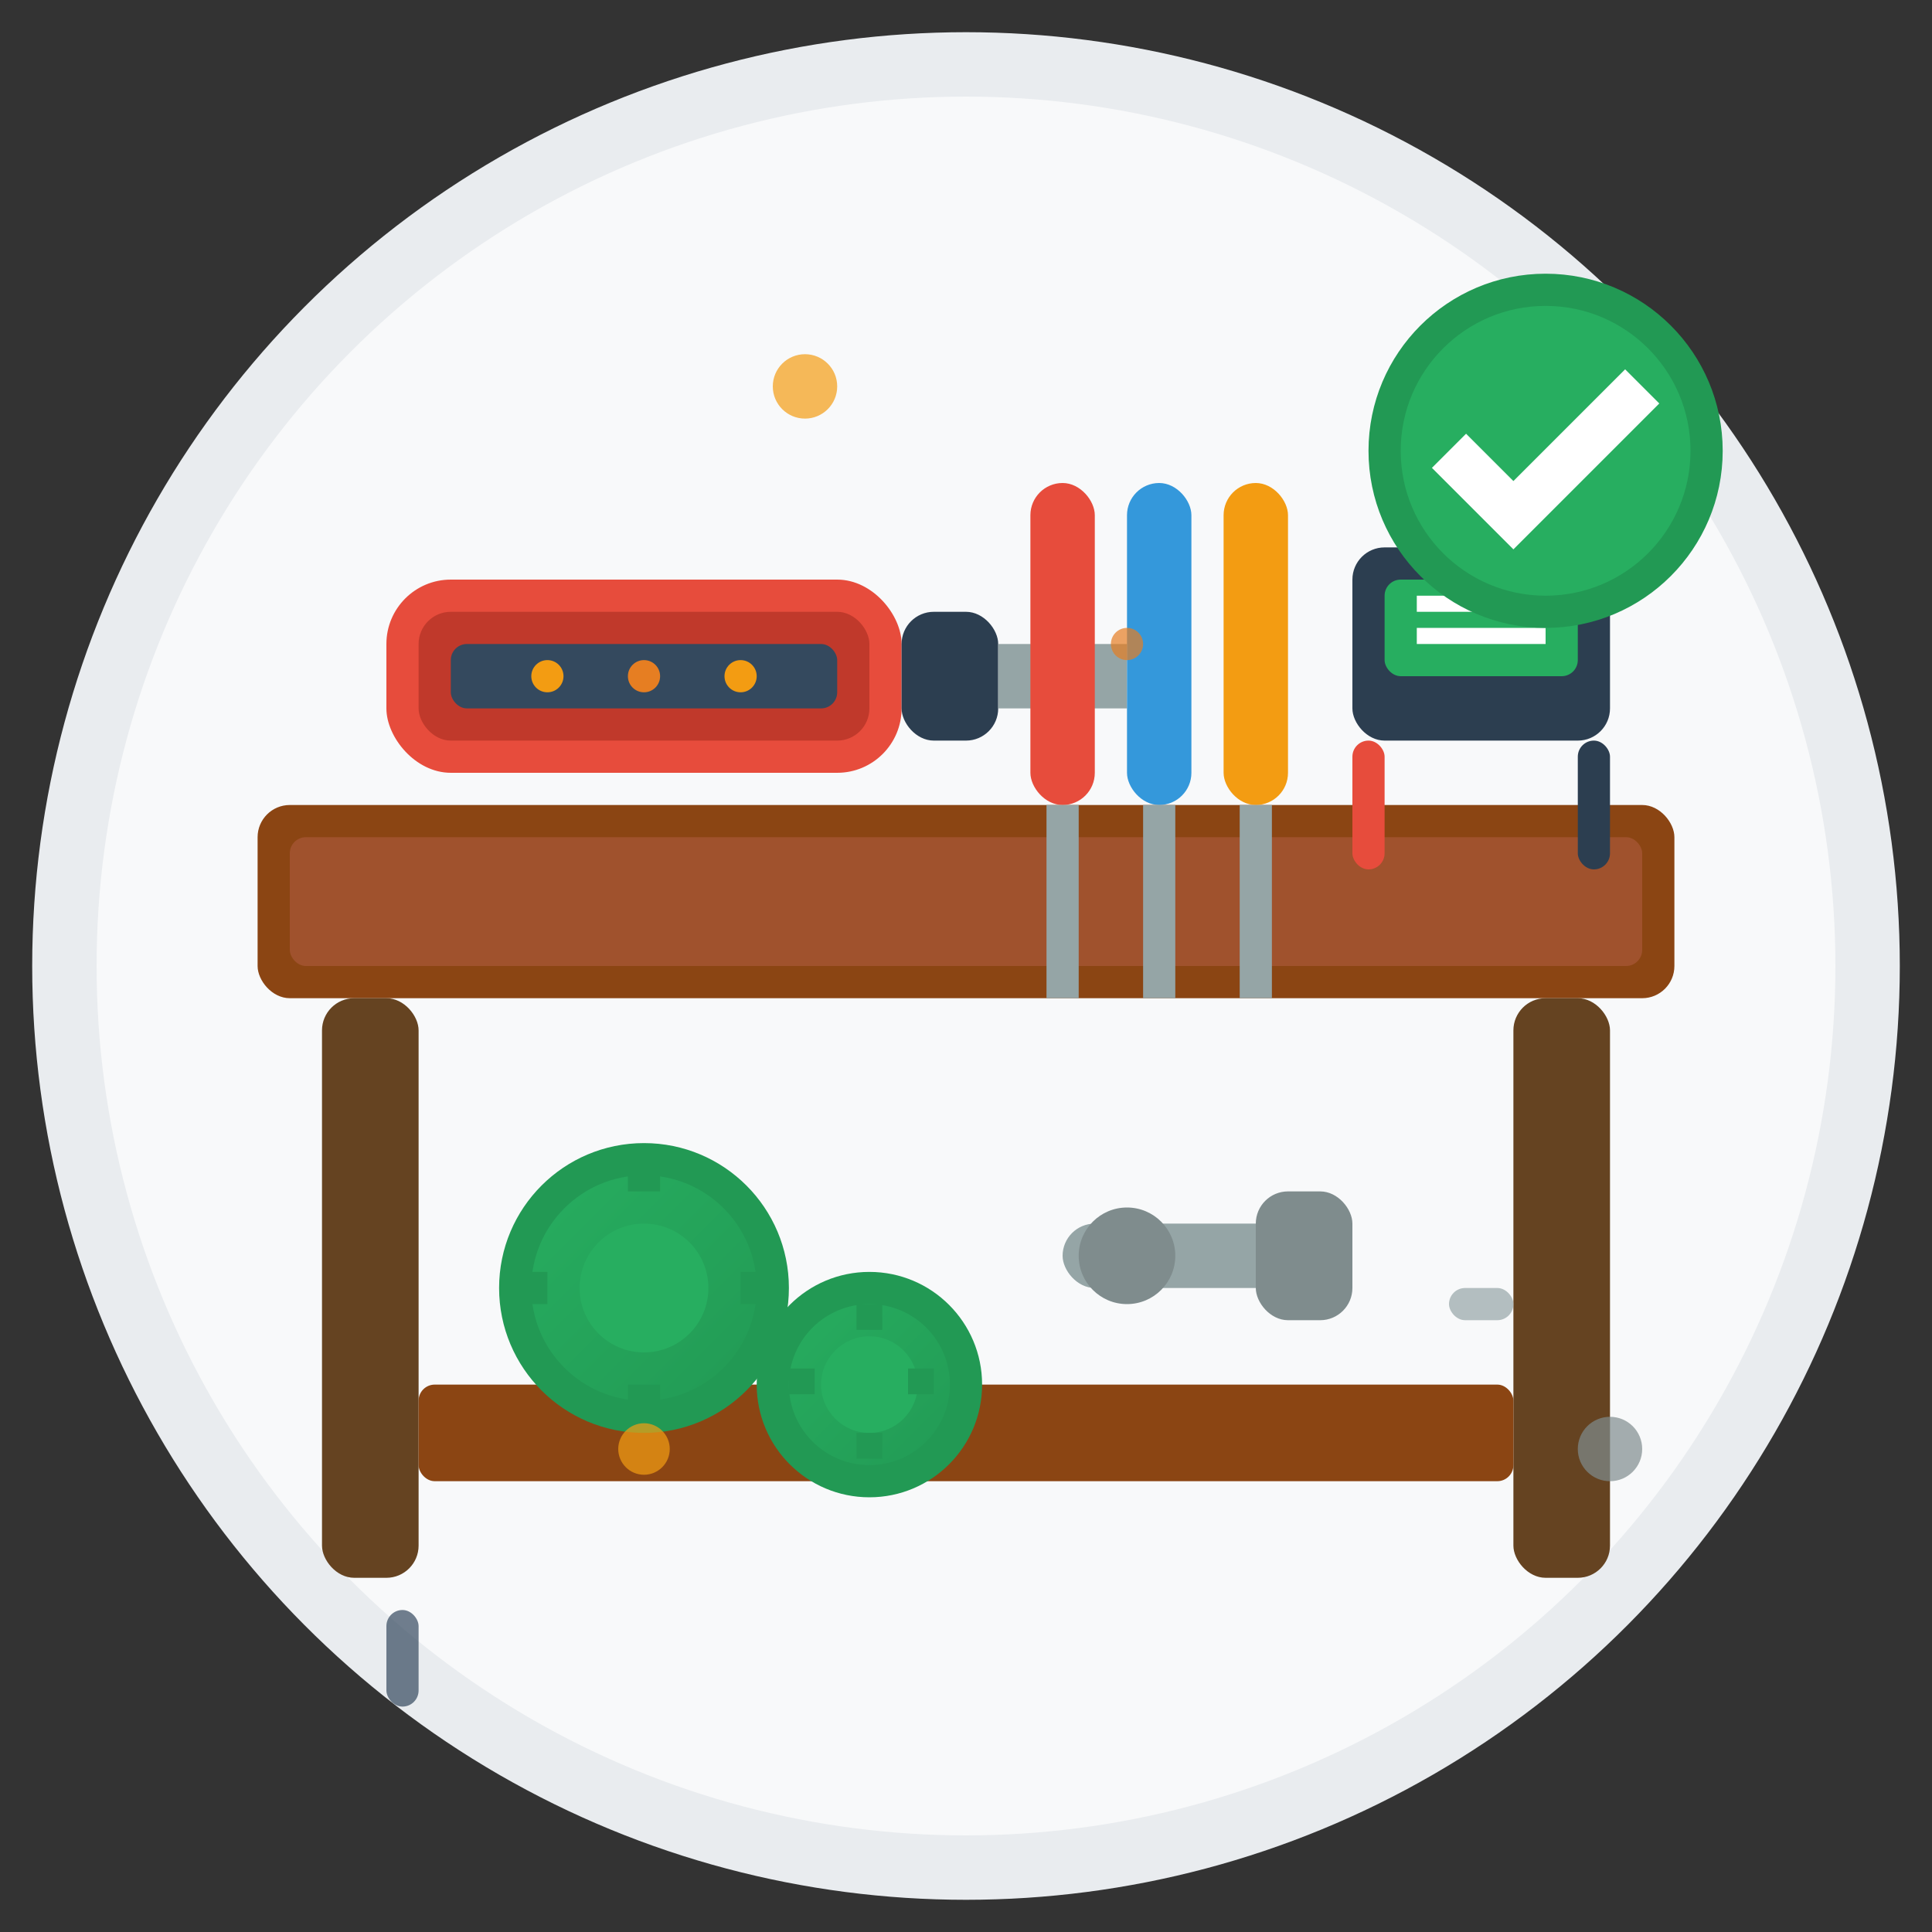 <svg width="60" height="60" viewBox="0 0 60 60" fill="none" xmlns="http://www.w3.org/2000/svg">
  <rect x="0" y="0" width="60" height="60" fill="#333333" stroke="none"/>
  <defs>
    <linearGradient id="serviceGradient3" x1="0%" y1="0%" x2="100%" y2="100%">
      <stop offset="0%" style="stop-color:#27ae60;stop-opacity:1" />
      <stop offset="100%" style="stop-color:#229954;stop-opacity:1" />
    </linearGradient>
  </defs>
  
  <!-- Background circle -->
  <circle cx="30" cy="30" r="28" fill="#f8f9fa" stroke="#e9ecef" stroke-width="2"/>
  
  <!-- Service workbench -->
  <g transform="translate(8,25)">
    <!-- Workbench top -->
    <rect x="0" y="0" width="44" height="6" fill="#8b4513" rx="1"/>
    <rect x="1" y="1" width="42" height="4" fill="#a0522d" rx="0.5"/>
    
    <!-- Workbench legs -->
    <rect x="2" y="6" width="3" height="18" fill="#654321" rx="1"/>
    <rect x="39" y="6" width="3" height="18" fill="#654321" rx="1"/>
    
    <!-- Shelf -->
    <rect x="5" y="18" width="34" height="3" fill="#8b4513" rx="0.5"/>
  </g>
  
  <!-- Tools being repaired -->
  <g transform="translate(12,18)">
    <!-- Drill being serviced -->
    <rect x="0" y="0" width="16" height="6" fill="#e74c3c" rx="2"/>
    <rect x="1" y="1" width="14" height="4" fill="#c0392b" rx="1"/>
    
    <!-- Drill parts -->
    <rect x="16" y="1" width="3" height="4" fill="#2c3e50" rx="1"/>
    <rect x="19" y="2" width="4" height="2" fill="#95a5a6"/>
    
    <!-- Open casing showing internals -->
    <rect x="2" y="2" width="12" height="2" fill="#34495e" rx="0.5"/>
    <circle cx="5" cy="3" r="0.5" fill="#f39c12"/>
    <circle cx="8" cy="3" r="0.5" fill="#e67e22"/>
    <circle cx="11" cy="3" r="0.5" fill="#f39c12"/>
  </g>
  
  <!-- Service tools -->
  <g transform="translate(32,15)">
    <!-- Screwdriver set -->
    <rect x="0" y="0" width="2" height="10" fill="#e74c3c" rx="1"/>
    <rect x="0.5" y="10" width="1" height="6" fill="#95a5a6"/>
    
    <rect x="3" y="0" width="2" height="10" fill="#3498db" rx="1"/>
    <rect x="3.5" y="10" width="1" height="6" fill="#95a5a6"/>
    
    <rect x="6" y="0" width="2" height="10" fill="#f39c12" rx="1"/>
    <rect x="6.5" y="10" width="1" height="6" fill="#95a5a6"/>
    
    <!-- Multimeter -->
    <rect x="10" y="2" width="8" height="6" fill="#2c3e50" rx="1"/>
    <rect x="11" y="3" width="6" height="3" fill="#27ae60" rx="0.5"/>
    <rect x="12" y="3.5" width="4" height="0.5" fill="#ffffff"/>
    <rect x="12" y="4.5" width="4" height="0.5" fill="#ffffff"/>
    
    <!-- Probes -->
    <rect x="10" y="8" width="1" height="4" fill="#e74c3c" rx="0.5"/>
    <rect x="17" y="8" width="1" height="4" fill="#2c3e50" rx="0.5"/>
  </g>
  
  <!-- Repair process indicators -->
  <g transform="translate(15,35)">
    <!-- Gears representing service -->
    <circle cx="5" cy="5" r="4" fill="url(#serviceGradient3)" stroke="#229954" stroke-width="1"/>
    <circle cx="5" cy="5" r="2" fill="#27ae60"/>
    
    <!-- Gear teeth -->
    <rect x="1" y="4.5" width="1" height="1" fill="#229954"/>
    <rect x="8" y="4.5" width="1" height="1" fill="#229954"/>
    <rect x="4.5" y="1" width="1" height="1" fill="#229954"/>
    <rect x="4.5" y="8" width="1" height="1" fill="#229954"/>
    
    <!-- Second gear -->
    <circle cx="12" cy="8" r="3" fill="url(#serviceGradient3)" stroke="#229954" stroke-width="1"/>
    <circle cx="12" cy="8" r="1.5" fill="#27ae60"/>
    
    <!-- Gear teeth -->
    <rect x="9.5" y="7.5" width="0.8" height="0.8" fill="#229954"/>
    <rect x="13.2" y="7.5" width="0.8" height="0.8" fill="#229954"/>
    <rect x="11.6" y="5.5" width="0.8" height="0.8" fill="#229954"/>
    <rect x="11.6" y="9.5" width="0.8" height="0.8" fill="#229954"/>
    
    <!-- Wrench icon -->
    <rect x="18" y="3" width="8" height="2" fill="#95a5a6" rx="1"/>
    <circle cx="20" cy="4" r="1.5" fill="#7f8c8d"/>
    <rect x="24" y="2" width="3" height="4" fill="#7f8c8d" rx="1"/>
  </g>
  
  <!-- Quality check mark -->
  <g transform="translate(42,8)">
    <circle cx="6" cy="6" r="5" fill="#27ae60" stroke="#229954" stroke-width="1"/>
    <path d="M3 6 L5 8 L9 4" stroke="#ffffff" stroke-width="1.5" fill="none"/>
  </g>
  
  <!-- Service sparks/effects -->
  <g opacity="0.7">
    <circle cx="25" cy="12" r="1" fill="#f39c12"/>
    <circle cx="35" cy="20" r="0.5" fill="#e67e22"/>
    <circle cx="20" cy="45" r="0.8" fill="#f39c12"/>
    
    <!-- Small repair parts -->
    <rect x="45" y="40" width="2" height="1" fill="#95a5a6" rx="0.5"/>
    <circle cx="50" cy="45" r="1" fill="#7f8c8d"/>
    <rect x="12" y="50" width="1" height="3" fill="#34495e" rx="0.5"/>
  </g>
</svg>
